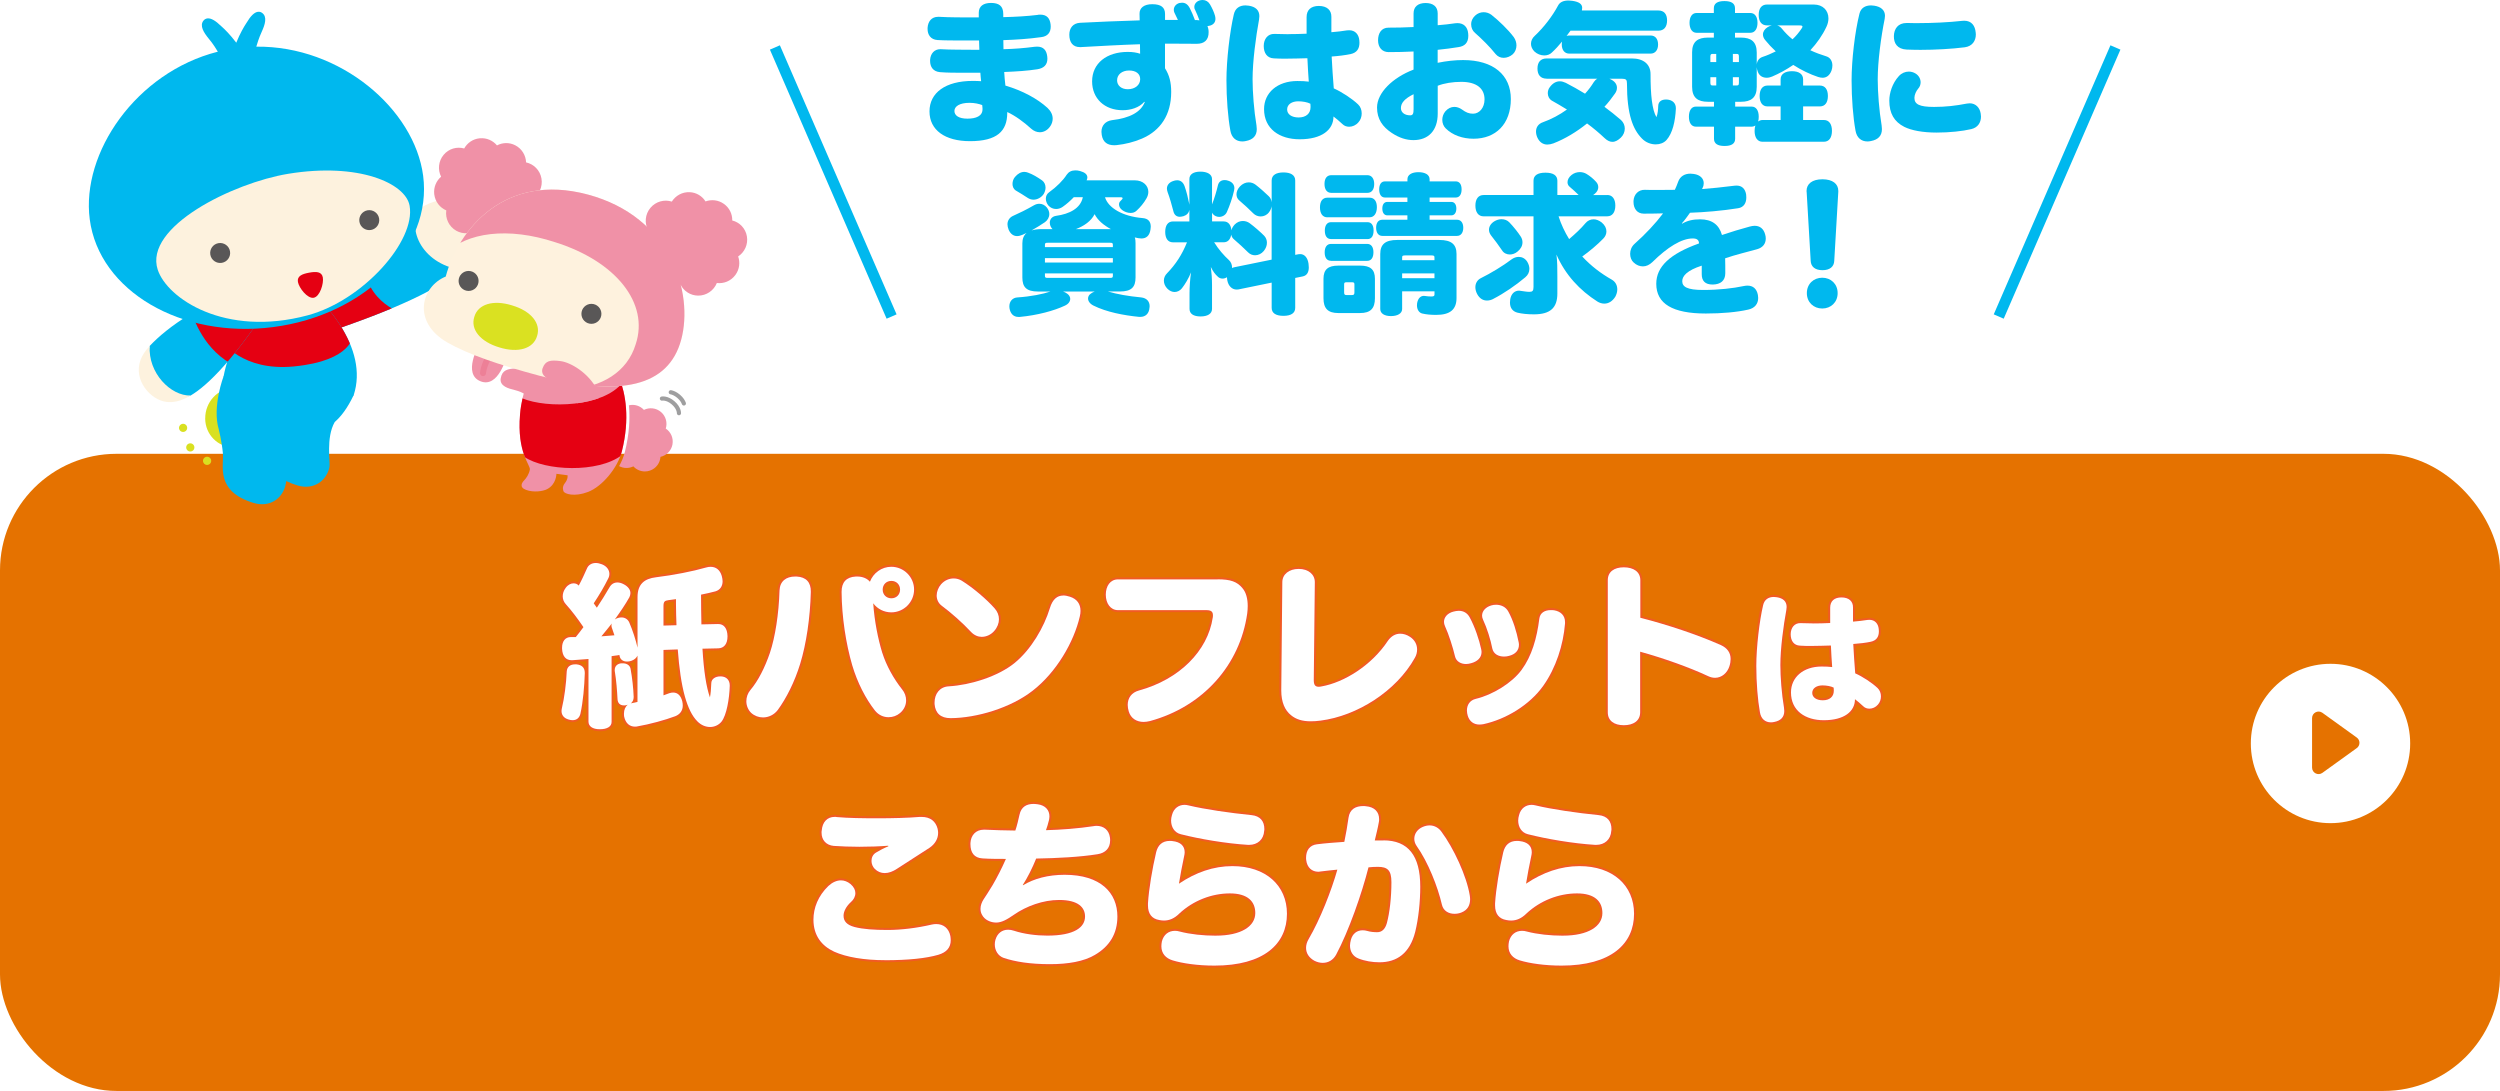 <?xml version="1.0" encoding="UTF-8"?><svg xmlns="http://www.w3.org/2000/svg" xmlns:xlink="http://www.w3.org/1999/xlink" viewBox="0 0 690 301.11"><defs><style>.cls-1{stroke:#00b8ee;stroke-miterlimit:10;stroke-width:3px;}.cls-1,.cls-2,.cls-3,.cls-4,.cls-5{fill:none;}.cls-2{mix-blend-mode:multiply;stroke:#ed8097;stroke-width:1.66px;}.cls-2,.cls-4{stroke-linecap:round;stroke-linejoin:round;}.cls-6{clip-path:url(#clippath);}.cls-3,.cls-7,.cls-8,.cls-9,.cls-10,.cls-11,.cls-12,.cls-13,.cls-14,.cls-15,.cls-16,.cls-17{stroke-width:0px;}.cls-18,.cls-17{fill:#00b8ee;}.cls-4{stroke:#9e9e9f;stroke-width:1.15px;}.cls-19{clip-path:url(#clippath-1);}.cls-20{clip-path:url(#clippath-4);}.cls-21{clip-path:url(#clippath-3);}.cls-22{clip-path:url(#clippath-2);}.cls-5{stroke:#f15a24;stroke-width:1.1px;}.cls-23{isolation:isolate;}.cls-7{filter:url(#drop-shadow-1);}.cls-7,.cls-15{fill:#e57200;}.cls-8{fill:#595757;}.cls-9{fill:#e50012;}.cls-10{fill:#d9e020;}.cls-11{fill:#dae121;}.cls-12{fill:#fdf2de;}.cls-13{fill:#fef2de;}.cls-14{fill:#fff;}.cls-16{fill:#f091a7;}</style><filter id="drop-shadow-1" filterUnits="userSpaceOnUse"><feOffset dx="0" dy="7.98"/><feGaussianBlur result="blur" stdDeviation="0"/><feFlood flood-color="#001228" flood-opacity=".3"/><feComposite in2="blur" operator="in"/><feComposite in="SourceGraphic"/></filter><clipPath id="clippath"><path class="cls-17" d="m89.94,90.54c.48.62,1.31.87,2.05.61,19.58-6.67,31.63-12.62,37.04-18.4-7.74-4.98-11.59-12.71-12.77-15.45-5.57,3.33-14.5,10.46-27.15,29.94-.43.66.34,2.68.83,3.3Z"/></clipPath><clipPath id="clippath-1"><path class="cls-17" d="m61.73,103.79c1.21-6.71,4.53-8.43-2.36-25.58-7.44-18.54,8.44-11.36,16.06-6.28,15.25,10.17,26.25,24.5,22.21,37.06-.28.87-8.99,4.53-20.26,4.14-11.27-.38-15.81-8.46-15.65-9.35Z"/></clipPath><clipPath id="clippath-2"><path class="cls-17" d="m75.98,79.79c-.43-.55-2.2-2.63-2.86-2.41-17.35,5.87-26.99,12.98-31.79,18.09-2.43,7.23,7.12,15.57,11.28,13.7,4.94-2.93,12.22-10.25,23.45-27.47.38-.58.34-1.35-.08-1.91Z"/></clipPath><clipPath id="clippath-3"><path class="cls-3" d="m146.52,103.52s-2.43,4.13-2.99,10.88c-.88,10.57,2.91,13.94,2.71,15.19s-1.02,2.44-1.58,3-1.5,1.88.56,2.63c2.06.75,4.6.38,5.73-.19,2.63-1.31,2.62-4.26,2.62-4.26l3.08.41s.19,1.03-.74,2.16c-.94,1.13-.38,2.25-.38,2.25.28.75,3.03,1.61,6.75.19,3.94-1.5,8.21-6.65,9.36-11.25,4.5-18.01-4.86-27.2-4.86-27.2l-20.26,6.19Z"/></clipPath><clipPath id="clippath-4"><path class="cls-3" d="m188.01,93.74c-3.47,12.94-16.68,15.98-39.17,9.95-11.37-3.05-19.78-5.96-25.34-9.15-9.87-5.66-7.29-15.43-.48-18.21,3.47-12.94,16.24-28.8,39.22-22.64,22.98,6.16,29.24,27.12,25.77,40.06Z"/></clipPath></defs><g class="cls-23"><g id="_レイヤー_2"><g id="design"><rect class="cls-7" x="0" y="117.27" width="690" height="175.86" rx="32.18" ry="32.18"/><path class="cls-5" d="m160.21,196.95c-.29,1.2-1.06,1.82-2.16,1.82-.34,0-.72-.05-1.15-.19-1.3-.38-1.92-1.25-1.92-2.35,0-.24.05-.48.1-.77.67-2.78,1.2-6.77,1.34-10.18.1-1.2.91-1.92,2.3-1.92h.38c1.44.14,2.3.86,2.3,2.35v.14c-.1,3.46-.48,7.92-1.2,11.09Zm10.75-16.18c-.38.1-.77.14-1.2.19-.29.05-.62.1-.96.14v18.15c0,1.3-1.25,2.02-3.26,2.02s-3.12-.82-3.12-2.11v-17.28c-1.49.14-3.02.24-4.46.34h-.19c-1.54,0-2.54-1.01-2.64-3.17v-.29c0-1.73.86-2.93,2.4-2.93h1.39c.72-.91,1.44-1.82,2.11-2.74-1.63-2.4-3.26-4.56-4.9-6.38-.53-.58-.82-1.34-.82-2.11s.24-1.58.82-2.35c.62-.86,1.44-1.25,2.16-1.25.58,0,1.06.19,1.44.62.82-1.49,1.58-3.17,2.26-4.7.38-.96,1.3-1.54,2.45-1.54.53,0,1.1.14,1.73.38,1.3.53,2.02,1.54,2.02,2.64,0,.43-.1.86-.34,1.3-1.06,2.16-2.4,4.42-3.98,6.82.29.38.58.82.86,1.2,1.25-1.87,2.4-3.74,3.46-5.57.53-.96,1.3-1.39,2.21-1.39.53,0,1.1.14,1.73.48,1.15.58,1.87,1.49,1.87,2.45,0,.38-.1.77-.29,1.15-1.1,1.97-2.54,4.08-4.03,6.14.24-.19.58-.34.91-.43.34-.1.62-.14.96-.14.96,0,1.73.53,2.11,1.34.96,2.21,1.82,4.9,2.3,7.01v-13.97c0-3.55,1.87-5.09,5.14-5.47,4.75-.58,10.13-1.63,13.78-2.69.43-.14.86-.19,1.25-.19,1.49,0,2.59.86,3.07,2.5.14.53.24,1.06.24,1.49,0,1.39-.72,2.4-1.97,2.78-1.2.34-2.59.62-3.98.91,0,2.74.05,5.47.1,8.21l4.56-.1c1.68-.05,2.59,1.25,2.64,3.31v.14c0,1.97-.91,3.22-2.54,3.26l-4.37.1c.38,6.34,1.06,10.56,2.06,13.44.19-.86.34-2.4.38-3.98.05-1.1,1.1-1.82,2.5-1.82h.14c1.58.05,2.45,1.06,2.45,2.5v.14c-.1,3.5-.86,8.11-2.3,9.89-.77.91-1.92,1.44-3.12,1.44s-2.45-.48-3.5-1.54c-1.49-1.49-2.59-3.79-3.46-6.86-.96-3.41-1.58-7.83-1.97-13.01l-3.94.14v12.53c.58-.19,1.1-.38,1.58-.58.38-.14.77-.19,1.1-.19,1.25,0,2.11.86,2.5,2.4.1.43.14.82.14,1.2,0,1.49-.86,2.45-2.06,2.93-2.83,1.06-6.96,2.21-10.56,2.83-.19.05-.38.05-.58.05-1.44,0-2.59-.91-2.98-2.78-.05-.29-.05-.53-.05-.82,0-1.06.38-1.92,1.06-2.45-.14.05-.29.1-.48.14-.19.05-.38.05-.58.05-1.06,0-1.73-.58-1.78-1.78-.1-2.16-.34-5.18-.72-7.44-.05-.19-.05-.38-.05-.53,0-1.1.72-1.73,1.78-1.87h.43c1.1,0,1.97.53,2.16,1.49.48,2.59.77,5.38.86,7.73v.1c0,.77-.29,1.34-.77,1.73l.24-.05c.48-.1,1.06-.19,1.58-.34v-12.77c-.29.62-.86,1.15-1.73,1.44-.38.14-.77.19-1.15.19-1.06,0-1.87-.53-2.06-1.54l-.05-.29Zm-2.06-7.39c-.1-.29-.14-.53-.14-.77,0-.19.05-.38.1-.53-.96,1.2-1.87,2.35-2.88,3.55,1.2-.1,2.4-.19,3.6-.29-.24-.67-.43-1.34-.67-1.97Zm17.81-.82c-.1-1.97-.1-3.89-.14-5.81v-1.39c-.72.1-1.44.19-2.11.29-1.01.14-1.34.38-1.34,1.68v5.33l3.6-.1Z"/><path class="cls-5" d="m223.79,163.35c-.19,7.2-1.25,14.35-2.93,19.83-1.54,5.04-3.84,9.55-6.19,12.77-1.01,1.34-2.54,2.06-4.08,2.06-1.2,0-2.35-.43-3.26-1.25-.86-.82-1.34-2.02-1.34-3.22,0-1.1.38-2.21,1.1-3.07,2.16-2.54,4.03-6.24,5.42-10.32,1.44-4.32,2.45-10.75,2.64-17.19.1-2.54,1.82-3.84,4.32-3.84h.38c2.69.14,3.98,1.63,3.94,4.22Zm19.73,16.85c1.1,3.46,3.07,7.06,5.47,10.08.72.86,1.1,1.97,1.1,3.02,0,1.25-.53,2.54-1.68,3.5-.91.77-2.02,1.15-3.17,1.15-1.39,0-2.74-.58-3.74-1.82-2.59-3.31-4.85-7.68-6.29-12.53-1.73-5.95-2.88-13.3-2.93-20.26,0-2.59,1.25-4.08,3.94-4.22h.38c1.49,0,2.74.53,3.5,1.44.91-2.4,3.22-4.13,5.9-4.13,3.46,0,6.29,2.83,6.29,6.29s-2.83,6.29-6.29,6.29c-2.02,0-3.84-.96-4.99-2.5.34,4.99,1.34,9.89,2.5,13.68Zm.1-17.47c0,1.39,1.01,2.4,2.4,2.4s2.4-1.01,2.4-2.4-1.01-2.4-2.4-2.4-2.4,1.01-2.4,2.4Z"/><path class="cls-5" d="m293.42,164.35c.62,0,1.25.14,1.87.34,1.97.62,2.93,2.02,2.93,3.89,0,.48-.05,1.01-.19,1.54-1.63,7.1-6.48,15.46-13.06,20.55-6.05,4.7-15.31,7.49-22.61,7.54-2.74,0-4.22-1.39-4.42-3.89v-.43c0-2.35,1.39-4.32,3.89-4.46,6-.34,13.68-2.74,18.24-6.48,4.56-3.74,8.11-9.89,9.7-15.12.77-2.54,2.11-3.46,3.65-3.46Zm-30.19-4.7c.82,0,1.58.24,2.21.62,3.17,1.97,6.91,5.18,9.07,7.63.82.91,1.2,1.97,1.2,3.02s-.43,2.26-1.3,3.22c-.86,1.01-2.16,1.63-3.46,1.63-1.01,0-2.06-.43-2.93-1.34-2.35-2.54-5.62-5.42-8.11-7.25-.96-.72-1.39-1.78-1.39-2.83s.48-2.26,1.2-3.07c1.01-1.15,2.3-1.63,3.5-1.63Z"/><path class="cls-5" d="m336.06,159.89c3.6,0,5.38.67,6.82,2.4,1.06,1.2,1.49,2.98,1.49,4.99,0,.67-.05,1.34-.14,2.06-2.02,14.21-12.19,25.68-26.83,29.67-.58.14-1.2.24-1.73.24-1.97,0-3.55-.96-4.13-2.88-.19-.62-.29-1.25-.29-1.82,0-1.87,1.01-3.41,3.12-3.98,11.19-3.07,18.96-10.94,20.35-20.11.05-.24.05-.43.05-.62,0-1.06-.53-1.44-1.82-1.44h-24.39c-2.06,0-3.36-1.87-3.36-4.27s1.25-4.22,3.36-4.22h27.51Z"/><path class="cls-5" d="m362.6,187.68c0,1.3.34,1.87,1.39,1.87.24,0,.48-.05.77-.1,6.19-1.1,13.78-5.76,18.29-12.58.91-1.3,2.11-1.97,3.41-1.97.91,0,1.82.29,2.69.86,1.34.86,1.97,2.16,1.97,3.5,0,.77-.19,1.58-.62,2.3-5.14,9.22-15.94,16.03-26.02,17.33-1.01.14-1.87.19-2.74.19-2.3,0-4.03-.53-5.42-1.68-1.68-1.34-2.69-3.55-2.69-6.82v-.24l.29-29.67c0-2.16,1.87-3.65,4.51-3.65s4.46,1.49,4.46,3.65l-.29,26.98Z"/><path class="cls-5" d="m408.81,179.19c.05.29.1.53.1.77,0,1.63-1.25,2.64-2.83,3.07-.48.14-.96.24-1.44.24-1.39,0-2.74-.67-3.07-2.16-.53-2.3-1.73-6.1-2.74-8.26-.19-.43-.29-.82-.29-1.2,0-1.3.96-2.4,2.54-2.83.53-.14,1.06-.24,1.54-.24,1.39,0,2.4.67,3.02,1.82,1.44,2.64,2.64,6.24,3.17,8.78Zm-.48,20.79c-1.58,0-2.74-.86-3.22-2.4-.14-.48-.24-1.01-.24-1.49,0-1.49.77-2.83,2.5-3.22,4.61-1.1,9.94-4.37,12.58-7.97,2.83-3.84,4.22-8.74,4.9-14.11.19-1.68,1.54-2.4,3.17-2.4.29,0,.58,0,.91.05,1.78.29,3.02,1.39,3.02,3.26v.38c-.48,5.95-2.5,12.24-6,17.19-3.79,5.33-10.32,9.26-16.56,10.61-.38.05-.72.1-1.06.1Zm10.8-22.85c.05.29.1.53.1.82,0,1.58-1.01,2.64-2.74,3.07-.43.14-.91.19-1.39.19-1.49,0-2.88-.67-3.22-2.21-.43-2.3-1.49-5.71-2.54-7.92-.19-.38-.29-.82-.29-1.15,0-1.34,1.06-2.4,2.54-2.83.43-.14.91-.19,1.34-.19,1.39,0,2.69.62,3.36,1.87,1.34,2.4,2.3,5.62,2.83,8.35Z"/><path class="cls-5" d="m452.68,196.61c0,2.3-1.82,3.55-4.51,3.55s-4.42-1.25-4.42-3.55v-36.48c0-2.3,1.73-3.55,4.42-3.55s4.56,1.25,4.56,3.55v10.37c7.63,1.97,15.6,4.61,22.23,7.54,1.78.82,2.69,2.11,2.69,3.84,0,.62-.1,1.3-.34,2.02-.58,1.82-2.11,3.17-3.94,3.17-.62,0-1.25-.14-1.87-.43-5.42-2.54-12.58-5.04-18.82-6.77v16.75Z"/><path class="cls-5" d="m493.11,167.54c0,.23-.04.5-.08.81-.81,4.38-1.65,10.68-1.65,15.21,0,3.23.35,7.91,1,11.75.04.35.08.65.08.92,0,1.73-1,2.69-2.77,3.03-.31.08-.61.11-.92.11-1.57,0-2.73-.96-3.03-2.77-.61-3.38-1-8.18-1-12.79,0-5.15.85-12.37,1.88-16.78.35-1.54,1.46-2.27,2.96-2.27.27,0,.54.04.84.08,1.69.27,2.69,1.11,2.69,2.69Zm7.41,4.53c1.46,0,3-.04,4.61-.12v-4.22c0-1.88,1.19-2.84,3.11-2.84,2.07,0,3.23,1.08,3.19,2.8v3.88c1.38-.12,2.8-.27,3.92-.46.23-.04.42-.04.61-.04,1.5,0,2.42,1.04,2.57,2.53.04.23.04.42.04.65,0,1.5-.65,2.54-2.27,2.88-1.27.27-3.07.5-4.8.61.12,2.65.35,5.53.54,8.1,2,.88,4.65,2.61,6.18,4.07.61.58.92,1.42.92,2.3,0,.81-.27,1.65-.84,2.27-.61.73-1.5,1.11-2.34,1.11-.61,0-1.23-.19-1.69-.65-.85-.77-1.65-1.5-2.3-1.96,0,3.38-2.96,5.8-8.6,5.8-5.15,0-9.06-2.65-9.06-7.68,0-4.19,3.42-7.14,8.45-7.14,1.08,0,2.15.04,2.92.15-.12-1.65-.27-3.88-.35-5.95-1.69.04-3.57.12-5.42.12-1.04,0-2.11,0-3.11-.08-1.73-.08-2.57-1.38-2.57-3.15s1.04-3.11,2.69-3.07c1.19.04,2.38.08,3.61.08Zm5.57,17.71c-.69-.38-2-.61-3.07-.61-1.61,0-2.84.77-2.84,2.07,0,1.23,1.15,2.04,2.92,2.04,1.88,0,3.03-1,3.03-2.61v-.23l-.04-.65Z"/><path class="cls-5" d="m244.28,265.01c-5.71,0-10.66-.82-14.06-2.35-3.41-1.58-5.71-4.42-5.71-8.83,0-3.26,1.3-6.58,4.13-9.31,1.1-1.01,2.3-1.54,3.46-1.54.91,0,1.82.34,2.64,1.01.96.82,1.34,1.68,1.34,2.5,0,.96-.48,1.82-1.2,2.45-1.34,1.2-2.06,2.64-2.06,3.79,0,1.49.86,2.54,3.02,3.12,2.35.62,5.47.82,9.17.82s8.06-.53,12.15-1.49c.43-.1.86-.14,1.25-.14,1.97,0,3.46,1.15,3.89,3.31.05.38.1.77.1,1.15,0,2.02-1.15,3.36-3.46,4.03-3.31.96-8.21,1.49-14.64,1.49Zm.86-31.59c-2.4.19-5.23.29-7.97.29-2.5,0-4.99-.1-7.06-.24-2.06-.19-3.36-1.58-3.36-3.65,0-.19,0-.43.05-.62.19-2.3,1.49-3.74,3.6-3.74.19,0,.34,0,.53.05,3.17.29,7.2.34,11.38.34,3.89,0,8.35-.1,11.52-.38h.53c2.45,0,3.89,1.25,4.42,3.26.1.43.14.82.14,1.15,0,1.58-.82,3.07-2.4,4.13-2.4,1.58-6.38,4.08-8.93,5.76-1.15.77-2.3,1.2-3.41,1.2-1.01,0-1.97-.38-2.74-1.15-.58-.58-.91-1.39-.91-2.21,0-.91.38-1.78,1.25-2.3,1.01-.62,2.21-1.25,3.41-1.73l-.05-.14Z"/><path class="cls-5" d="m282.38,244.32c2.98-1.82,6.91-2.88,11.47-2.88,9.94,0,14.55,4.99,14.55,11.52,0,4.8-2.21,8.26-6.24,10.61-3.02,1.78-7.3,2.54-12.38,2.54-5.47,0-9.6-.67-12.77-1.73-1.54-.53-2.45-2.06-2.45-3.7,0-.43.05-.91.19-1.34.53-1.73,1.78-2.74,3.5-2.74.53,0,1.06.1,1.63.29,2.74.91,6.19,1.34,9.17,1.34,7.49,0,10.42-2.3,10.42-5.28,0-2.45-1.82-4.56-7.15-4.56-4.42,0-9.02,1.68-12.48,4.08-1.92,1.34-3.41,2.16-4.9,2.16s-3.22-.72-3.94-2.21c-.29-.53-.38-1.06-.38-1.63,0-.86.34-1.78.86-2.59.62-.96,1.44-2.16,2.5-3.94,1.15-1.97,2.54-4.66,3.65-7.2-1.92,0-4.42,0-6.48-.14-2.3-.14-3.31-1.63-3.31-3.89v-.34c.1-2.11,1.44-3.7,3.7-3.7h.29c2.5.14,5.66.19,8.4.24.48-1.39.82-2.93,1.15-4.37.48-2.21,1.97-2.98,3.89-2.98.34,0,.72.05,1.15.1,2.11.29,3.22,1.63,3.22,3.31,0,.34-.05.62-.1.96-.24,1.06-.58,2.11-.86,2.88,4.13-.1,8.98-.48,13.06-1.1.29-.05.62-.1.86-.1,2.02,0,3.46,1.15,3.74,3.22.05.29.05.58.05.82,0,2.11-1.3,3.46-3.46,3.79-4.8.77-11.09,1.1-16.95,1.2-1.06,2.64-2.45,5.38-3.7,7.3l.1.05Z"/><path class="cls-5" d="m335.56,258.24c7.01,0,10.9-2.59,10.9-6.24,0-3.12-2.02-5.42-7.01-5.42s-10.13,1.97-13.97,5.57c-1.34,1.34-2.74,1.92-4.22,1.92-.43,0-.86-.05-1.3-.14-2.02-.34-3.12-1.68-3.12-4.03v-.58c.24-3.94,1.2-9.6,2.26-14.11.48-1.92,1.63-3.12,3.79-3.12.24,0,.48,0,.72.05,2.21.24,3.36,1.34,3.36,3.07,0,.34-.05.67-.14,1.06-.58,2.69-1.06,5.28-1.44,7.63,4.61-3.12,9.55-4.85,14.74-4.85,9.22,0,15.07,5.33,15.07,13.15,0,8.3-6.34,14.31-20.02,14.31-4.61,0-8.83-.62-11.52-1.44-1.92-.58-3.12-1.92-3.12-3.89,0-.43.05-.86.14-1.34.48-1.87,1.82-2.93,3.6-2.93.43,0,.86.05,1.3.19,2.93.77,6.53,1.15,9.98,1.15Zm-9.65-27.99c-1.78-.43-2.69-2.02-2.69-3.79,0-.48.1-1.01.24-1.49.48-1.92,1.92-2.83,3.46-2.83.34,0,.72.05,1.06.14,4.56,1.1,11.57,2.11,17.43,2.69,2.45.24,3.55,1.73,3.55,3.84,0,.14,0,.34-.05.53-.14,2.35-1.82,3.84-4.13,3.84h-.34c-6.14-.38-13.39-1.63-18.53-2.93Z"/><path class="cls-5" d="m381.81,231.94c6.86,0,10.18,4.22,10.18,12.77,0,4.13-.48,8.78-1.39,12.48-1.49,5.9-5.04,8.4-9.89,8.4-1.92,0-4.03-.34-5.81-1.06-1.49-.58-2.3-1.92-2.3-3.55,0-.48.1-1.01.24-1.58.48-1.78,1.73-2.64,3.26-2.64.38,0,.86.05,1.3.19.77.24,1.82.34,2.69.34,1.3,0,2.21-.82,2.69-2.54.77-2.88,1.25-7.01,1.25-11.28,0-3.31-1.1-4.22-3.74-4.22-.91,0-1.78.05-2.59.14-1.82,7.2-5.42,17.52-8.93,24.1-.82,1.49-2.16,2.26-3.7,2.26-.72,0-1.54-.19-2.3-.58-1.54-.86-2.3-2.11-2.3-3.55,0-.82.24-1.63.72-2.45,3.17-5.42,6.24-13.25,7.92-19.15-1.58.14-3.17.34-4.8.53-.19.05-.34.05-.48.05-1.73,0-3.07-1.15-3.31-3.17-.05-.24-.05-.48-.05-.67,0-2.02.96-3.5,3.02-3.74,2.26-.29,4.8-.48,7.54-.67.48-2.26.86-4.56,1.15-6.62.34-2.45,2.02-3.26,4.08-3.26.24,0,.48,0,.72.05,2.35.19,3.65,1.54,3.65,3.55,0,.24,0,.48-.05.72-.29,1.73-.82,3.74-1.15,5.18h2.4Zm8.54-.48c0-1.3.82-2.59,2.3-3.22.67-.29,1.34-.43,1.92-.43,1.39,0,2.54.72,3.26,1.73,3.36,4.51,6.96,12.24,7.82,17.57.05.34.1.72.1,1.06,0,1.54-.58,2.98-2.45,3.7-.62.24-1.25.34-1.87.34-1.63,0-3.07-.82-3.46-2.5-1.15-4.99-3.84-11.81-7.01-16.27-.43-.62-.62-1.3-.62-1.97Z"/><path class="cls-5" d="m431.36,258.24c7.01,0,10.9-2.59,10.9-6.24,0-3.12-2.02-5.42-7.01-5.42s-10.13,1.97-13.97,5.57c-1.34,1.34-2.74,1.92-4.22,1.92-.43,0-.86-.05-1.3-.14-2.02-.34-3.12-1.68-3.12-4.03v-.58c.24-3.94,1.2-9.6,2.26-14.11.48-1.92,1.63-3.12,3.79-3.12.24,0,.48,0,.72.05,2.21.24,3.36,1.34,3.36,3.07,0,.34-.05.67-.14,1.06-.58,2.69-1.06,5.28-1.44,7.63,4.61-3.12,9.55-4.85,14.74-4.85,9.22,0,15.07,5.33,15.07,13.15,0,8.3-6.34,14.31-20.02,14.31-4.61,0-8.83-.62-11.52-1.44-1.92-.58-3.12-1.92-3.12-3.89,0-.43.05-.86.14-1.34.48-1.87,1.82-2.93,3.6-2.93.43,0,.86.05,1.3.19,2.93.77,6.53,1.15,9.98,1.15Zm-9.65-27.99c-1.78-.43-2.69-2.02-2.69-3.79,0-.48.1-1.01.24-1.49.48-1.92,1.92-2.83,3.46-2.83.34,0,.72.05,1.06.14,4.56,1.1,11.57,2.11,17.43,2.69,2.45.24,3.55,1.73,3.55,3.84,0,.14,0,.34-.05.53-.14,2.35-1.82,3.84-4.13,3.84h-.34c-6.14-.38-13.39-1.63-18.53-2.93Z"/><path class="cls-14" d="m160.21,196.95c-.29,1.2-1.06,1.82-2.16,1.82-.34,0-.72-.05-1.15-.19-1.3-.38-1.92-1.25-1.92-2.35,0-.24.05-.48.1-.77.67-2.78,1.2-6.77,1.34-10.18.1-1.2.91-1.92,2.3-1.92h.38c1.44.14,2.3.86,2.3,2.35v.14c-.1,3.46-.48,7.92-1.2,11.09Zm10.75-16.18c-.38.1-.77.14-1.2.19-.29.05-.62.1-.96.14v18.15c0,1.3-1.25,2.02-3.26,2.02s-3.12-.82-3.12-2.11v-17.28c-1.49.14-3.02.24-4.46.34h-.19c-1.54,0-2.54-1.01-2.64-3.17v-.29c0-1.73.86-2.93,2.4-2.93h1.39c.72-.91,1.44-1.82,2.11-2.74-1.63-2.4-3.26-4.56-4.9-6.38-.53-.58-.82-1.34-.82-2.11s.24-1.58.82-2.35c.62-.86,1.44-1.25,2.16-1.25.58,0,1.06.19,1.44.62.82-1.49,1.58-3.17,2.26-4.7.38-.96,1.3-1.54,2.45-1.54.53,0,1.1.14,1.73.38,1.3.53,2.02,1.54,2.02,2.64,0,.43-.1.86-.34,1.3-1.06,2.16-2.4,4.42-3.98,6.82.29.38.58.82.86,1.2,1.25-1.87,2.4-3.74,3.46-5.57.53-.96,1.3-1.39,2.21-1.39.53,0,1.1.14,1.73.48,1.15.58,1.87,1.49,1.87,2.45,0,.38-.1.77-.29,1.15-1.1,1.97-2.54,4.08-4.03,6.14.24-.19.58-.34.91-.43.34-.1.62-.14.96-.14.96,0,1.73.53,2.11,1.34.96,2.21,1.82,4.9,2.3,7.01v-13.97c0-3.55,1.87-5.09,5.14-5.47,4.75-.58,10.13-1.63,13.78-2.69.43-.14.86-.19,1.25-.19,1.49,0,2.59.86,3.07,2.5.14.53.24,1.06.24,1.49,0,1.39-.72,2.4-1.97,2.78-1.2.34-2.59.62-3.98.91,0,2.74.05,5.47.1,8.21l4.56-.1c1.68-.05,2.59,1.25,2.64,3.31v.14c0,1.97-.91,3.22-2.54,3.26l-4.37.1c.38,6.34,1.06,10.56,2.06,13.44.19-.86.34-2.4.38-3.98.05-1.1,1.1-1.82,2.5-1.82h.14c1.58.05,2.45,1.06,2.45,2.5v.14c-.1,3.5-.86,8.11-2.3,9.89-.77.91-1.92,1.44-3.12,1.44s-2.45-.48-3.5-1.54c-1.49-1.49-2.59-3.79-3.46-6.86-.96-3.41-1.58-7.83-1.97-13.01l-3.94.14v12.53c.58-.19,1.1-.38,1.58-.58.38-.14.77-.19,1.1-.19,1.25,0,2.11.86,2.5,2.4.1.43.14.82.14,1.2,0,1.49-.86,2.45-2.06,2.93-2.83,1.06-6.96,2.21-10.56,2.83-.19.05-.38.05-.58.05-1.44,0-2.59-.91-2.98-2.78-.05-.29-.05-.53-.05-.82,0-1.06.38-1.92,1.06-2.45-.14.05-.29.1-.48.14-.19.05-.38.05-.58.05-1.06,0-1.73-.58-1.78-1.78-.1-2.16-.34-5.18-.72-7.44-.05-.19-.05-.38-.05-.53,0-1.1.72-1.73,1.78-1.87h.43c1.1,0,1.97.53,2.16,1.49.48,2.59.77,5.38.86,7.73v.1c0,.77-.29,1.34-.77,1.73l.24-.05c.48-.1,1.06-.19,1.58-.34v-12.77c-.29.62-.86,1.15-1.73,1.44-.38.14-.77.19-1.15.19-1.06,0-1.87-.53-2.06-1.54l-.05-.29Zm-2.06-7.39c-.1-.29-.14-.53-.14-.77,0-.19.05-.38.1-.53-.96,1.2-1.87,2.35-2.88,3.55,1.2-.1,2.4-.19,3.6-.29-.24-.67-.43-1.34-.67-1.97Zm17.81-.82c-.1-1.97-.1-3.89-.14-5.81v-1.39c-.72.1-1.44.19-2.11.29-1.01.14-1.34.38-1.34,1.68v5.33l3.6-.1Z"/><path class="cls-14" d="m223.79,163.35c-.19,7.2-1.25,14.35-2.93,19.83-1.54,5.04-3.84,9.55-6.19,12.77-1.01,1.34-2.54,2.06-4.08,2.06-1.2,0-2.35-.43-3.26-1.25-.86-.82-1.34-2.02-1.34-3.22,0-1.1.38-2.21,1.1-3.07,2.16-2.54,4.03-6.24,5.42-10.32,1.44-4.32,2.45-10.75,2.64-17.19.1-2.54,1.82-3.84,4.32-3.84h.38c2.69.14,3.98,1.63,3.94,4.22Zm19.73,16.85c1.1,3.46,3.07,7.06,5.47,10.08.72.86,1.1,1.97,1.1,3.02,0,1.25-.53,2.54-1.68,3.5-.91.77-2.02,1.15-3.17,1.15-1.39,0-2.74-.58-3.74-1.82-2.59-3.31-4.85-7.68-6.29-12.53-1.73-5.95-2.88-13.3-2.93-20.26,0-2.59,1.25-4.08,3.94-4.22h.38c1.49,0,2.74.53,3.5,1.44.91-2.4,3.22-4.13,5.9-4.13,3.46,0,6.29,2.83,6.29,6.29s-2.83,6.29-6.29,6.29c-2.02,0-3.84-.96-4.99-2.5.34,4.99,1.34,9.89,2.5,13.68Zm.1-17.47c0,1.39,1.01,2.4,2.4,2.4s2.4-1.01,2.4-2.4-1.01-2.4-2.4-2.4-2.4,1.01-2.4,2.4Z"/><path class="cls-14" d="m293.42,164.35c.62,0,1.25.14,1.87.34,1.97.62,2.93,2.02,2.93,3.89,0,.48-.05,1.01-.19,1.54-1.63,7.1-6.48,15.46-13.06,20.55-6.05,4.7-15.31,7.49-22.61,7.54-2.74,0-4.22-1.39-4.42-3.89v-.43c0-2.35,1.39-4.32,3.89-4.46,6-.34,13.68-2.74,18.24-6.48,4.56-3.74,8.11-9.89,9.7-15.12.77-2.54,2.11-3.46,3.65-3.46Zm-30.19-4.7c.82,0,1.58.24,2.21.62,3.17,1.97,6.91,5.18,9.07,7.63.82.91,1.2,1.97,1.2,3.02s-.43,2.26-1.3,3.22c-.86,1.01-2.16,1.63-3.46,1.63-1.01,0-2.06-.43-2.93-1.34-2.35-2.54-5.62-5.42-8.11-7.25-.96-.72-1.39-1.78-1.39-2.83s.48-2.26,1.2-3.07c1.01-1.15,2.3-1.63,3.5-1.63Z"/><path class="cls-14" d="m336.06,159.89c3.6,0,5.38.67,6.82,2.4,1.06,1.2,1.49,2.98,1.49,4.99,0,.67-.05,1.34-.14,2.06-2.02,14.21-12.19,25.68-26.83,29.67-.58.14-1.2.24-1.73.24-1.97,0-3.55-.96-4.13-2.88-.19-.62-.29-1.25-.29-1.82,0-1.87,1.01-3.41,3.12-3.98,11.19-3.07,18.96-10.94,20.35-20.11.05-.24.05-.43.05-.62,0-1.06-.53-1.44-1.82-1.44h-24.39c-2.06,0-3.36-1.87-3.36-4.27s1.25-4.22,3.36-4.22h27.51Z"/><path class="cls-14" d="m362.6,187.68c0,1.3.34,1.87,1.39,1.87.24,0,.48-.05.77-.1,6.19-1.1,13.78-5.76,18.29-12.58.91-1.3,2.11-1.97,3.41-1.97.91,0,1.82.29,2.69.86,1.34.86,1.97,2.16,1.97,3.5,0,.77-.19,1.58-.62,2.3-5.14,9.22-15.94,16.03-26.02,17.33-1.01.14-1.87.19-2.74.19-2.3,0-4.03-.53-5.42-1.68-1.68-1.34-2.69-3.55-2.69-6.82v-.24l.29-29.67c0-2.16,1.87-3.65,4.51-3.65s4.46,1.49,4.46,3.65l-.29,26.98Z"/><path class="cls-14" d="m408.81,179.19c.05.29.1.53.1.77,0,1.63-1.25,2.64-2.83,3.07-.48.14-.96.24-1.44.24-1.39,0-2.74-.67-3.07-2.16-.53-2.3-1.73-6.1-2.74-8.26-.19-.43-.29-.82-.29-1.2,0-1.3.96-2.4,2.54-2.83.53-.14,1.06-.24,1.54-.24,1.39,0,2.4.67,3.02,1.82,1.44,2.64,2.64,6.24,3.17,8.78Zm-.48,20.79c-1.58,0-2.74-.86-3.22-2.4-.14-.48-.24-1.01-.24-1.49,0-1.49.77-2.83,2.5-3.22,4.61-1.1,9.94-4.37,12.58-7.97,2.83-3.84,4.22-8.74,4.9-14.11.19-1.68,1.54-2.4,3.17-2.4.29,0,.58,0,.91.05,1.78.29,3.02,1.39,3.02,3.26v.38c-.48,5.95-2.5,12.24-6,17.19-3.79,5.33-10.32,9.26-16.56,10.61-.38.05-.72.1-1.06.1Zm10.8-22.85c.05.29.1.53.1.82,0,1.58-1.01,2.64-2.74,3.07-.43.14-.91.19-1.39.19-1.49,0-2.88-.67-3.22-2.21-.43-2.3-1.49-5.71-2.54-7.92-.19-.38-.29-.82-.29-1.15,0-1.34,1.06-2.4,2.54-2.83.43-.14.91-.19,1.34-.19,1.39,0,2.69.62,3.36,1.87,1.34,2.4,2.3,5.62,2.83,8.35Z"/><path class="cls-14" d="m452.68,196.61c0,2.3-1.82,3.55-4.51,3.55s-4.42-1.25-4.42-3.55v-36.48c0-2.3,1.73-3.55,4.42-3.55s4.56,1.25,4.56,3.55v10.37c7.63,1.97,15.6,4.61,22.23,7.54,1.78.82,2.69,2.11,2.69,3.84,0,.62-.1,1.3-.34,2.02-.58,1.82-2.11,3.17-3.94,3.17-.62,0-1.25-.14-1.87-.43-5.42-2.54-12.58-5.04-18.82-6.77v16.75Z"/><path class="cls-14" d="m493.11,167.54c0,.23-.04.5-.08.81-.81,4.38-1.65,10.68-1.65,15.21,0,3.23.35,7.91,1,11.75.04.35.08.65.08.92,0,1.73-1,2.69-2.77,3.03-.31.08-.61.11-.92.11-1.57,0-2.73-.96-3.03-2.77-.61-3.38-1-8.18-1-12.79,0-5.15.85-12.37,1.88-16.78.35-1.54,1.46-2.27,2.96-2.27.27,0,.54.04.84.08,1.69.27,2.69,1.11,2.69,2.69Zm7.41,4.53c1.46,0,3-.04,4.61-.12v-4.22c0-1.88,1.19-2.84,3.11-2.84,2.07,0,3.23,1.08,3.19,2.8v3.88c1.38-.12,2.8-.27,3.92-.46.23-.04.42-.04.61-.04,1.5,0,2.42,1.04,2.57,2.53.04.23.04.42.04.65,0,1.5-.65,2.54-2.27,2.88-1.27.27-3.07.5-4.8.61.12,2.65.35,5.53.54,8.1,2,.88,4.65,2.61,6.18,4.07.61.58.92,1.42.92,2.3,0,.81-.27,1.65-.84,2.27-.61.73-1.5,1.11-2.34,1.11-.61,0-1.23-.19-1.69-.65-.85-.77-1.65-1.5-2.3-1.96,0,3.38-2.96,5.8-8.6,5.8-5.15,0-9.06-2.65-9.06-7.68,0-4.19,3.42-7.14,8.45-7.14,1.08,0,2.15.04,2.92.15-.12-1.65-.27-3.88-.35-5.95-1.69.04-3.57.12-5.42.12-1.04,0-2.11,0-3.11-.08-1.73-.08-2.57-1.38-2.57-3.15s1.04-3.11,2.69-3.07c1.19.04,2.38.08,3.61.08Zm5.57,17.71c-.69-.38-2-.61-3.07-.61-1.61,0-2.84.77-2.84,2.07,0,1.23,1.15,2.04,2.92,2.04,1.88,0,3.03-1,3.03-2.61v-.23l-.04-.65Z"/><path class="cls-14" d="m244.28,265.01c-5.71,0-10.66-.82-14.06-2.35-3.41-1.58-5.71-4.42-5.71-8.83,0-3.26,1.3-6.58,4.13-9.31,1.1-1.01,2.3-1.54,3.46-1.54.91,0,1.82.34,2.64,1.01.96.82,1.34,1.68,1.34,2.5,0,.96-.48,1.82-1.2,2.45-1.34,1.2-2.06,2.64-2.06,3.79,0,1.49.86,2.54,3.02,3.12,2.35.62,5.47.82,9.17.82s8.06-.53,12.15-1.49c.43-.1.86-.14,1.25-.14,1.97,0,3.46,1.15,3.89,3.31.05.38.1.77.1,1.15,0,2.02-1.15,3.36-3.46,4.03-3.31.96-8.21,1.49-14.64,1.49Zm.86-31.59c-2.4.19-5.23.29-7.97.29-2.5,0-4.99-.1-7.06-.24-2.06-.19-3.36-1.58-3.36-3.65,0-.19,0-.43.05-.62.19-2.3,1.49-3.74,3.6-3.74.19,0,.34,0,.53.05,3.17.29,7.2.34,11.38.34,3.89,0,8.35-.1,11.52-.38h.53c2.45,0,3.89,1.25,4.42,3.26.1.43.14.82.14,1.15,0,1.58-.82,3.07-2.4,4.13-2.4,1.58-6.38,4.08-8.93,5.76-1.15.77-2.3,1.2-3.41,1.2-1.01,0-1.97-.38-2.74-1.15-.58-.58-.91-1.39-.91-2.21,0-.91.38-1.78,1.25-2.3,1.01-.62,2.21-1.25,3.41-1.73l-.05-.14Z"/><path class="cls-14" d="m282.38,244.32c2.98-1.82,6.91-2.88,11.47-2.88,9.94,0,14.55,4.99,14.55,11.52,0,4.8-2.21,8.26-6.24,10.61-3.02,1.78-7.3,2.54-12.38,2.54-5.47,0-9.6-.67-12.77-1.73-1.54-.53-2.45-2.06-2.45-3.7,0-.43.05-.91.19-1.34.53-1.73,1.78-2.74,3.5-2.74.53,0,1.06.1,1.63.29,2.74.91,6.19,1.34,9.17,1.34,7.49,0,10.42-2.3,10.42-5.28,0-2.45-1.82-4.56-7.15-4.56-4.42,0-9.02,1.68-12.48,4.08-1.92,1.34-3.41,2.16-4.9,2.16s-3.22-.72-3.94-2.21c-.29-.53-.38-1.06-.38-1.63,0-.86.34-1.78.86-2.59.62-.96,1.44-2.16,2.5-3.94,1.15-1.97,2.54-4.66,3.65-7.2-1.92,0-4.42,0-6.48-.14-2.3-.14-3.31-1.63-3.31-3.89v-.34c.1-2.11,1.44-3.7,3.7-3.7h.29c2.5.14,5.66.19,8.4.24.48-1.39.82-2.93,1.15-4.37.48-2.21,1.97-2.98,3.89-2.98.34,0,.72.05,1.15.1,2.11.29,3.22,1.63,3.22,3.31,0,.34-.05.62-.1.96-.24,1.06-.58,2.11-.86,2.88,4.13-.1,8.98-.48,13.06-1.1.29-.05.62-.1.86-.1,2.02,0,3.46,1.15,3.74,3.22.05.29.05.58.05.82,0,2.11-1.3,3.46-3.46,3.79-4.8.77-11.09,1.1-16.95,1.2-1.06,2.64-2.45,5.38-3.7,7.3l.1.05Z"/><path class="cls-14" d="m335.56,258.24c7.01,0,10.9-2.59,10.9-6.24,0-3.12-2.02-5.42-7.01-5.42s-10.13,1.97-13.97,5.57c-1.34,1.34-2.74,1.92-4.22,1.92-.43,0-.86-.05-1.3-.14-2.02-.34-3.12-1.68-3.12-4.03v-.58c.24-3.94,1.2-9.6,2.26-14.11.48-1.92,1.63-3.12,3.79-3.12.24,0,.48,0,.72.05,2.21.24,3.36,1.34,3.36,3.07,0,.34-.05.67-.14,1.06-.58,2.69-1.06,5.28-1.44,7.63,4.61-3.12,9.55-4.85,14.74-4.85,9.22,0,15.07,5.33,15.07,13.15,0,8.3-6.34,14.31-20.02,14.31-4.61,0-8.83-.62-11.52-1.44-1.92-.58-3.12-1.92-3.12-3.89,0-.43.05-.86.14-1.34.48-1.87,1.82-2.93,3.6-2.93.43,0,.86.05,1.3.19,2.93.77,6.53,1.15,9.98,1.15Zm-9.65-27.99c-1.78-.43-2.69-2.02-2.69-3.79,0-.48.1-1.01.24-1.49.48-1.92,1.92-2.83,3.46-2.83.34,0,.72.05,1.06.14,4.56,1.1,11.57,2.11,17.43,2.69,2.45.24,3.55,1.73,3.55,3.84,0,.14,0,.34-.05.53-.14,2.35-1.82,3.84-4.13,3.84h-.34c-6.14-.38-13.39-1.63-18.53-2.93Z"/><path class="cls-14" d="m381.81,231.94c6.86,0,10.18,4.22,10.18,12.77,0,4.13-.48,8.78-1.39,12.48-1.49,5.9-5.04,8.4-9.89,8.4-1.92,0-4.03-.34-5.81-1.06-1.49-.58-2.3-1.92-2.3-3.55,0-.48.1-1.01.24-1.58.48-1.78,1.73-2.64,3.26-2.64.38,0,.86.05,1.3.19.77.24,1.82.34,2.69.34,1.3,0,2.21-.82,2.69-2.54.77-2.88,1.25-7.01,1.25-11.28,0-3.31-1.1-4.22-3.74-4.22-.91,0-1.78.05-2.59.14-1.82,7.2-5.42,17.52-8.93,24.1-.82,1.49-2.16,2.26-3.7,2.26-.72,0-1.54-.19-2.3-.58-1.54-.86-2.3-2.11-2.3-3.55,0-.82.24-1.63.72-2.45,3.17-5.42,6.24-13.25,7.92-19.15-1.58.14-3.17.34-4.8.53-.19.05-.34.05-.48.05-1.73,0-3.07-1.15-3.31-3.17-.05-.24-.05-.48-.05-.67,0-2.02.96-3.5,3.02-3.74,2.26-.29,4.8-.48,7.54-.67.48-2.26.86-4.56,1.15-6.62.34-2.45,2.02-3.26,4.08-3.26.24,0,.48,0,.72.05,2.35.19,3.65,1.54,3.65,3.55,0,.24,0,.48-.05.72-.29,1.73-.82,3.74-1.15,5.18h2.4Zm8.54-.48c0-1.3.82-2.59,2.3-3.22.67-.29,1.34-.43,1.92-.43,1.39,0,2.54.72,3.26,1.73,3.36,4.51,6.96,12.24,7.82,17.57.05.34.1.72.1,1.06,0,1.54-.58,2.98-2.45,3.7-.62.24-1.25.34-1.87.34-1.63,0-3.07-.82-3.46-2.5-1.15-4.99-3.84-11.81-7.01-16.27-.43-.62-.62-1.3-.62-1.97Z"/><path class="cls-14" d="m431.36,258.24c7.01,0,10.9-2.59,10.9-6.24,0-3.12-2.02-5.42-7.01-5.42s-10.13,1.97-13.97,5.57c-1.34,1.34-2.74,1.92-4.22,1.92-.43,0-.86-.05-1.3-.14-2.02-.34-3.12-1.68-3.12-4.03v-.58c.24-3.94,1.2-9.6,2.26-14.11.48-1.92,1.63-3.12,3.79-3.12.24,0,.48,0,.72.05,2.21.24,3.36,1.34,3.36,3.07,0,.34-.05.67-.14,1.06-.58,2.69-1.06,5.28-1.44,7.63,4.61-3.12,9.55-4.85,14.74-4.85,9.22,0,15.07,5.33,15.07,13.15,0,8.3-6.34,14.31-20.02,14.31-4.61,0-8.83-.62-11.52-1.44-1.92-.58-3.12-1.92-3.12-3.89,0-.43.05-.86.14-1.34.48-1.87,1.82-2.93,3.6-2.93.43,0,.86.05,1.3.19,2.93.77,6.53,1.15,9.98,1.15Zm-9.65-27.99c-1.78-.43-2.69-2.02-2.69-3.79,0-.48.1-1.01.24-1.49.48-1.92,1.92-2.83,3.46-2.83.34,0,.72.05,1.06.14,4.56,1.1,11.57,2.11,17.43,2.69,2.45.24,3.55,1.73,3.55,3.84,0,.14,0,.34-.05.53-.14,2.35-1.82,3.84-4.13,3.84h-.34c-6.14-.38-13.39-1.63-18.53-2.93Z"/><circle class="cls-14" cx="643.22" cy="205.2" r="21.99"/><path class="cls-15" d="m650.46,203.56l-9.48-6.83c-1.19-.86-2.85,0-2.85,1.46v13.66c0,1.47,1.66,2.32,2.85,1.46l9.48-6.83c1-.72,1-2.2,0-2.92Z"/><path class="cls-17" d="m286.42,4.08c.25-.04.5-.04.71-.04,1.79,0,2.62,1,2.83,2.67.04.21.04.46.04.62,0,1.67-.88,2.71-2.62,2.92-3.58.5-6.92.71-10.46.83,0,.83.04,1.67.04,2.5,3.08-.08,5.67-.29,8.58-.67.25-.04.5-.04.71-.04,1.71,0,2.58.96,2.79,2.71.04.21.04.42.04.62,0,1.67-.96,2.63-2.79,2.92-2.71.42-5.71.62-9.13.75.08,1.38.17,2.42.33,3.75,4.67,1.38,8.79,3.58,11.63,6.17.96.92,1.42,1.92,1.42,2.96,0,.75-.25,1.54-.75,2.21-.71,1-1.75,1.54-2.79,1.54-.83,0-1.67-.33-2.42-1-1.96-1.79-4.38-3.58-6.58-4.58v.21c0,5.08-2.83,7.83-10.29,7.83-6.92,0-11.17-3.08-11.17-8.21s4.38-8.42,11.96-8.42c1.08,0,1.67.04,2.29.08-.12-.83-.12-1.46-.21-2.33h-3.83c-3,0-5.38,0-7.33-.17-1.88-.17-2.71-1.46-2.71-3.08v-.33c.12-1.75,1.21-2.92,2.79-2.92h.17c2.62.17,6.13.12,10.63.17-.04-.88-.04-1.71-.08-2.58h-4c-2.79,0-5.62,0-7.46-.12-1.92-.12-2.75-1.5-2.75-3.04v-.33c.12-1.75,1.08-3.04,2.92-3.04h.25c2.79.17,6.54.17,10.96.17v-1.29c0-1.79,1.25-2.71,3.38-2.71s3.38.79,3.38,3.04v.88c3.42-.08,6.46-.25,9.54-.62Zm-15.33,24.92c-.88-.33-2.08-.62-3.5-.62-2.79,0-4.17,1-4.17,2.25s1.21,2.12,3.58,2.12,4.17-.71,4.17-2.58v-.33l-.08-.83Z"/><path class="cls-17" d="m321.56,5.5h3.54c-.33-.67-.67-1.38-.96-2-.12-.25-.17-.54-.17-.79,0-.88.62-1.62,1.54-1.88.25-.04.5-.08.75-.08.88,0,1.58.46,2.12,1.5.46.88.96,2.04,1.42,3.29.46,0,.92,0,1.25.08-.33-.92-.75-1.92-1.21-2.92-.17-.25-.21-.54-.21-.79,0-.88.71-1.62,1.62-1.83.21-.04.46-.08.71-.08.79,0,1.54.42,2,1.21.62,1.08,1.08,2.08,1.38,3.13.08.29.12.58.12.88,0,.83-.46,1.54-1.42,1.83-.25.08-.54.12-.79.17.21.46.33,1,.33,1.62.04,2.17-1.17,3.25-3.25,3.25-2.21,0-4.54-.04-6.96-.04h-1.83v6.79c1.21,1.92,1.71,3.88,1.71,6.54,0,6.33-2.96,10.67-8.08,12.88-2.25.96-4.63,1.54-6.96,1.79-.21.04-.46.04-.67.04-1.83,0-3.12-.79-3.46-2.83-.04-.29-.08-.58-.08-.88,0-1.75,1.12-2.96,2.88-3.21,5-.58,8-2.25,9.08-5l-.12-.08c-1.42,1.62-3.75,2.33-6,2.33-5,0-8.42-3.25-8.42-7.96,0-5,4.04-8.13,9.83-8.13,1.38,0,2.46.17,3.42.5l-.04-2.62c-5.33.17-11.08.5-16.33.79h-.25c-1.96,0-2.92-1.33-2.92-3.42,0-1.83,1-3.17,2.96-3.29,4.71-.25,10.79-.5,16.46-.67l-.04-1.79c-.04-1.67,1.25-2.67,3.5-2.67,2.46,0,3.54.88,3.54,2.71v1.63Zm-13.25,16.63c0,1.5,1.21,2.5,2.96,2.5,2,0,3.42-1.17,3.42-2.79,0-1.5-1.17-2.38-3.08-2.38s-3.29,1.12-3.29,2.67Z"/><path class="cls-17" d="m347.58,4.5c0,.25-.04.54-.08.88-.88,4.75-1.79,11.58-1.79,16.5,0,3.5.38,8.58,1.08,12.75.04.38.08.71.08,1,0,1.88-1.08,2.92-3,3.29-.33.08-.67.12-1,.12-1.71,0-2.96-1.04-3.29-3-.67-3.67-1.08-8.88-1.08-13.88,0-5.58.92-13.42,2.04-18.21.38-1.67,1.58-2.46,3.21-2.46.29,0,.58.04.92.08,1.83.29,2.92,1.21,2.92,2.92Zm8.04,4.92c1.58,0,3.25-.04,5-.12v-4.58c0-2.04,1.29-3.08,3.38-3.08,2.25,0,3.5,1.17,3.46,3.04v4.21c1.5-.12,3.04-.29,4.25-.5.25-.04.46-.04.67-.04,1.63,0,2.63,1.12,2.79,2.75.04.25.04.46.04.71,0,1.62-.71,2.75-2.46,3.12-1.38.29-3.33.54-5.21.67.12,2.88.38,6,.58,8.79,2.17.96,5.04,2.83,6.71,4.42.67.62,1,1.54,1,2.5,0,.88-.29,1.79-.92,2.46-.67.79-1.62,1.21-2.54,1.21-.67,0-1.33-.21-1.83-.71-.92-.83-1.79-1.62-2.5-2.12,0,3.67-3.21,6.29-9.33,6.29-5.58,0-9.83-2.88-9.83-8.33,0-4.54,3.71-7.75,9.17-7.75,1.17,0,2.33.04,3.17.17-.12-1.79-.29-4.21-.38-6.46-1.83.04-3.88.12-5.88.12-1.13,0-2.29,0-3.38-.08-1.88-.08-2.79-1.5-2.79-3.42s1.12-3.38,2.92-3.33c1.29.04,2.58.08,3.92.08Zm6.04,19.21c-.75-.42-2.17-.67-3.33-.67-1.75,0-3.08.83-3.08,2.25,0,1.33,1.25,2.21,3.17,2.21,2.04,0,3.29-1.08,3.29-2.83v-.25l-.04-.71Z"/><path class="cls-17" d="m396.82,17.33c2.42-.5,4.79-.75,7-.75,8.38,0,13.17,4.13,13.17,10.75,0,6.96-4.21,10.96-10.29,10.96-3,0-5.79-.96-7.71-2.88-.58-.58-.92-1.42-.92-2.33,0-.79.25-1.62.83-2.33.71-.83,1.58-1.25,2.5-1.25.71,0,1.42.25,2.08.71,1.12.83,1.96,1.17,3.08,1.17,1.71,0,3.17-1.58,3.17-3.96,0-2.96-2.13-4.83-6.42-4.83-2.38,0-4.75.38-6.5,1.08v7.67c0,4.71-2.58,7.33-6.71,7.33-1.88,0-3.88-.58-6-2-2.5-1.67-4.04-3.79-4.04-7,0-4.04,4.29-8.25,10.08-10.46v-5c-2.08.12-4.88.17-6.88.17-1.79,0-2.92-1.29-2.92-3.25s.92-3.5,2.88-3.5,4.63-.04,6.92-.17v-3.75c0-1.88,1.25-2.88,3.33-2.88s3.33,1,3.33,2.88v3.25c1.71-.12,3.38-.33,4.83-.54.21-.04.42-.04.62-.04,1.71,0,2.79,1.04,2.96,2.83.04.25.04.46.04.67,0,1.92-1,2.88-2.71,3.12-1.75.29-3.71.54-5.75.75v3.58Zm-6.67,8.67c-2.38,1.17-3.5,2.38-3.5,3.83,0,1.17,1,2,2.54,2,.75,0,.96-.42.96-1.75v-4.08Zm15.88-19.29c0-.83.33-1.67,1.08-2.38.71-.67,1.54-.96,2.38-.96.75,0,1.5.25,2.13.71,1.96,1.54,4.67,4.12,6.21,6.21.46.67.71,1.46.71,2.25,0,.88-.33,1.79-1,2.42-.71.62-1.62,1-2.54,1-.83,0-1.62-.33-2.21-1.04-1.58-2-3.88-4.25-5.67-5.83-.71-.58-1.08-1.46-1.08-2.38Z"/><path class="cls-17" d="m433.46,8.46c-.38.5-.71.96-1.08,1.46.25-.08.5-.12.75-.12h22.42c1.33,0,2.08.96,2.08,2.5,0,1.46-.75,2.5-2.08,2.5h-22.42c-1.33,0-2.08-1.04-2.08-2.5,0-.29.04-.58.08-.83-.92,1.12-1.88,2.17-2.83,3.04-.54.54-1.29.79-2.08.79-.96,0-1.96-.38-2.71-1.08-.62-.62-.96-1.38-.96-2.12,0-.79.33-1.58,1.04-2.21,2.5-2.33,4.92-5.5,6.42-8.33.5-1,1.54-1.42,2.92-1.42.29,0,.67.04,1,.08,1.96.29,2.75.92,2.75,1.96,0,.21-.04.46-.08.71h21.09c1.58,0,2.42,1,2.42,2.75s-.83,2.83-2.42,2.83h-24.21Zm-6.58,13.25c-1.71,0-2.54-1.08-2.54-2.79s.83-2.79,2.54-2.79h23.5c3.25,0,5.17,1.62,5.17,4.33,0,5.75.42,9.79,1.62,11.88.38-.96.46-2,.5-3.12.04-1.21.96-1.75,2.08-1.75h.33c1.54.12,2.5,1,2.46,2.5-.17,3.58-.92,6.79-2.58,8.67-.71.79-1.79,1.21-2.96,1.21-1.33,0-2.75-.5-3.83-1.62-2.46-2.5-4.13-6.54-4.13-15.21,0-1-.25-1.29-1.42-1.29h-3.42l.08.04c1.46.62,2,1.54,2,2.46,0,.58-.21,1.12-.54,1.58-.88,1.25-1.83,2.5-2.92,3.67,1.58,1.17,3.12,2.38,4.54,3.62.75.67,1.08,1.54,1.08,2.38,0,.92-.38,1.83-1.08,2.5-.75.71-1.5,1.17-2.33,1.17-.67,0-1.38-.29-2.17-1.04-1.46-1.38-3.08-2.75-4.83-4.04-2.88,2.33-6.08,4.25-9.29,5.5-.58.21-1.17.33-1.67.33-1.21,0-2.17-.67-2.75-1.92-.25-.54-.38-1.12-.38-1.67,0-1.12.58-2.12,1.92-2.58,2.33-.83,4.58-2.04,6.62-3.5-1.42-.88-2.83-1.71-4.25-2.5-.62-.38-1.04-1.17-1.04-2,0-.58.17-1.21.58-1.71.83-1.12,1.79-1.58,2.75-1.58.54,0,1.08.17,1.62.42,1.75.88,3.54,1.92,5.33,3,.96-1.04,1.75-2.12,2.42-3.21.25-.38.58-.71.96-.92h-14Z"/><path class="cls-17" d="m486.48,39.13c-1.46,0-2.21-1.21-2.21-3,0-.54.08-1.08.21-1.5-.29.21-.62.33-1.04.33h-4.54v3.33c0,1.33-.96,2-2.92,2s-2.92-.67-2.92-2v-3.33h-5c-1.21,0-1.92-1.04-1.92-2.75s.71-2.79,1.92-2.79h5v-1.33h-1.71c-2.71,0-4.33-1.08-4.33-4.13v-9.54c0-2.96,1.62-4.04,4.33-4.04h1.67v-1.33h-4.79c-1.21,0-1.92-1.13-1.92-2.75s.71-2.71,1.92-2.71h4.79v-1.29c0-1.33.96-2,2.92-2s2.92.67,2.92,2v1.29h4.25c1.25,0,1.96,1.08,1.96,2.71s-.71,2.75-1.96,2.75h-4.25v1.33h1.67c2.71,0,4.33,1.08,4.33,4.13v3.33c.08-1,.62-1.79,1.58-2.12,1.29-.42,2.5-.96,3.67-1.54-1.08-1-2.08-2.08-2.96-3.17-.38-.46-.58-1-.58-1.5,0-.75.46-1.5,1.33-2.04.38-.21.75-.38,1.12-.46h-1.33c-1.5,0-2.29-1.08-2.29-2.88s.79-2.88,2.29-2.88h12.92c2.54,0,4.04,1.67,4.04,3.83,0,.71-.17,1.5-.54,2.29-1.13,2.42-2.67,4.58-4.46,6.5,1.42.67,2.88,1.21,4.38,1.67,1.12.33,1.71,1.33,1.71,2.54,0,.46-.08.92-.25,1.42-.54,1.38-1.42,1.96-2.46,1.96-.38,0-.79-.08-1.21-.21-2.25-.75-4.63-1.88-6.88-3.33-1.88,1.29-3.88,2.38-5.83,3.21-.5.21-1,.33-1.5.33-1.08,0-2.04-.5-2.46-1.67-.17-.42-.25-.83-.29-1.25v5.42c0,3.04-1.62,4.13-4.33,4.13h-1.62v1.33h4.54c1.25,0,1.96,1.08,1.96,2.79,0,.5-.04.96-.17,1.33.33-.25.75-.42,1.25-.42h4.96v-3.75h-3.62c-1.42,0-2.17-1.12-2.17-2.88s.75-2.88,2.17-2.88h3.62v-1.71c0-1.46,1.21-2.25,3.13-2.25s3.08.79,3.08,2.25v1.71h4.63c1.46,0,2.21,1.12,2.21,2.88s-.75,2.88-2.21,2.88h-4.63v3.75h5.75c1.46,0,2.21,1.21,2.21,3s-.75,3-2.21,3h-16.92Zm-13.75-24.25c-.46,0-.67.08-.67.75v1.5h1.62v-2.25h-.96Zm-.67,6.42v1.54c0,.67.21.75.67.75h.96v-2.29h-1.62Zm7.88-4.17v-1.5c0-.67-.17-.75-.67-.75h-1v2.25h1.67Zm-.67,6.46c.5,0,.67-.08.67-.75v-1.54h-1.67v2.29h1Zm11.21-16.58c.5.12.96.46,1.33.92.88,1.08,1.83,2.04,2.92,2.92,1-.92,1.83-1.96,2.5-2.96.17-.25.25-.42.25-.54,0-.25-.25-.33-.79-.33h-6.21Z"/><path class="cls-17" d="m520.25,4.42c0,.25-.04.5-.08.79-1,4.92-1.92,11.75-1.92,16.67,0,3.5.38,8.58,1.08,12.75.04.38.08.71.08,1,0,1.88-1.08,2.92-3,3.29-.33.08-.67.12-1,.12-1.71,0-2.96-1.04-3.29-3-.67-3.67-1.08-8.88-1.08-13.88,0-5.58.92-13.42,2.17-18.38.38-1.54,1.54-2.29,3.21-2.29.29,0,.58.04.88.08,1.83.29,2.96,1.21,2.96,2.83Zm8.13,22.59c0,1.75,1.33,2.5,5.42,2.5,3.17,0,6.04-.33,9.04-.92.29-.04.54-.08.79-.08,1.67,0,2.79,1.21,3.04,2.83.04.29.08.58.08.83,0,1.67-.88,3.04-2.67,3.46-2.42.58-6.04.96-9.58.96-3.79,0-6.92-.58-8.92-1.58-2.79-1.42-4.13-3.71-4.13-7.25,0-2.08.83-4.79,2.63-6.75.75-.83,1.75-1.25,2.75-1.25.62,0,1.29.17,1.88.54.92.58,1.38,1.5,1.38,2.42,0,.62-.21,1.25-.67,1.75-.54.62-1.04,1.67-1.04,2.54Zm-2.17-20.67h.17c.92.04,1.96.04,3.08.04,3.79,0,8.42-.21,12.04-.62.21-.04.42-.04.62-.04,2.04,0,3,1.38,3.17,3.25.04.17.04.38.04.54,0,1.75-.96,3.25-3.04,3.54-3.58.46-8.25.71-12.25.71-1.38,0-2.63-.04-3.79-.08-2.58-.12-3.58-1.71-3.54-3.71.04-2,1.12-3.62,3.5-3.62Z"/><path class="cls-17" d="m304.98,54.44c.88,2.92,4.83,5.29,10.38,5.75,1.54.12,2.25.96,2.25,2.38,0,.25-.04.5-.08.79-.25,1.75-1.21,2.46-2.5,2.46-.25,0-.54-.04-.83-.08-.33-.08-.67-.12-1-.21.17.46.21,1,.21,1.62v9.42c0,2.67-1.12,3.88-4.33,3.88h-3.29c2.5.75,5.58,1.29,9.13,1.63,1.62.17,2.38,1.17,2.38,2.42,0,.13,0,.29-.04.42-.12,1.62-1.08,2.54-2.54,2.54h-.29c-4.29-.42-9.04-1.33-12.63-3.12-1-.5-1.5-1.25-1.5-1.96,0-.5.25-1,.75-1.33.33-.25.71-.46,1.08-.58h-8.71c.38.12.79.33,1.13.58.54.38.83.92.83,1.42,0,.71-.46,1.42-1.46,1.88-3,1.42-7.63,2.67-12.46,3.12h-.38c-1.38,0-2.21-.92-2.46-2.38-.04-.21-.04-.38-.04-.54,0-1.38.88-2.38,2.21-2.46,3.75-.25,7.04-.92,9.13-1.63h-3.42c-3.21,0-4.33-1.21-4.33-3.88v-9.42c0-1.25.38-2.21,1.17-2.88-.38.17-.71.33-1.08.5-.58.25-1.08.38-1.54.38-1.04,0-1.83-.62-2.33-1.75-.21-.54-.33-1.04-.33-1.5,0-1.08.62-1.88,1.46-2.29,1.96-.88,3.67-1.71,5.92-3,.46-.25.92-.38,1.42-.38.75,0,1.5.33,2.08,1.04.46.58.67,1.21.67,1.79,0,.88-.46,1.71-1.21,2.25-1.25.83-2.5,1.62-3.71,2.29.75-.25,1.71-.38,2.92-.38h2.88c-.29-.29-.54-.71-.67-1.17-.04-.21-.08-.42-.08-.58,0-.88.54-1.75,1.79-1.92,3.62-.5,6.71-2.04,7.33-5.13h-2.5c-.96,1-2,1.92-3.08,2.67-.54.38-1.17.58-1.79.58-.83,0-1.58-.33-2.17-1-.42-.54-.67-1.21-.67-1.83,0-.71.29-1.38.96-1.83,2-1.42,3.88-3.33,4.79-4.79.54-.79,1.33-1.21,2.38-1.21.42,0,.83.04,1.29.17,1.38.38,2.04.96,2.04,1.79,0,.21-.08.5-.21.79h13.33c2.25,0,3.71,1.46,3.71,3.17,0,.58-.17,1.21-.5,1.79-.75,1.33-1.71,2.46-2.75,3.42-.46.46-1.04.62-1.67.62-.83,0-1.67-.33-2.29-.79-.62-.46-.88-1.04-.88-1.54,0-.38.12-.67.33-.88.25-.25.42-.42.54-.58.08-.08.12-.21.12-.29,0-.12-.17-.25-.46-.25h-4.38Zm-17.33-4.62c.58.42.92,1.17.92,1.96,0,.54-.17,1.17-.5,1.75-.62.96-1.75,1.58-2.83,1.58-.54,0-1.08-.17-1.54-.46-1.04-.71-2.25-1.42-3.42-2.12-.54-.38-.83-1.04-.83-1.75,0-.67.21-1.38.67-1.92.79-.96,1.71-1.42,2.58-1.42.38,0,.71.08,1.04.21,1.29.46,2.54,1.21,3.92,2.17Zm19.5,18.38v-.62c0-.5-.17-.58-.79-.58h-17.17c-.62,0-.79.08-.79.58v.62h18.75Zm-18.75,4.25h18.75v-1.21h-18.75v1.21Zm0,3.67c0,.5.17.58.79.58h17.17c.62,0,.79-.08.79-.58v-.67h-18.75v.67Zm18.21-12.88c-2-1.08-3.62-2.42-4.5-4.13-.96,1.92-2.88,3.25-5.17,4.13h9.67Z"/><path class="cls-17" d="m335.1,66.86c1.21,1.96,2.67,3.63,4.12,4.96.54.5.83,1.25.83,2v.17c.21-.12.46-.21.71-.25l10.21-2.08v-14.75c-.08.58-.33,1.17-.75,1.71-.58.75-1.42,1.12-2.29,1.12-.71,0-1.46-.29-2-.83-1.13-1.12-2.46-2.38-3.83-3.54-.58-.46-.83-1.08-.83-1.75,0-.71.33-1.5.96-2.17.71-.75,1.58-1.12,2.42-1.12.67,0,1.33.21,1.92.67,1.25.96,2.62,2.21,3.58,3.13.46.42.75,1.04.83,1.71v-6.04c0-1.5,1.29-2.21,3.25-2.21s3.25.71,3.25,2.21v20.54l.88-.17c.17-.04.33-.04.5-.04,1.17,0,2.04.96,2.29,2.62.04.38.08.71.08,1.04,0,1.33-.5,2.25-1.67,2.5l-2.08.42v8.25c0,1.5-1.21,2.21-3.25,2.21s-3.25-.71-3.25-2.21v-6.96l-9.17,1.88c-.17.04-.33.04-.5.04-1.25,0-2.29-.96-2.58-2.58-.04-.29-.08-.54-.08-.83-.38.25-.83.38-1.21.38-.5,0-.96-.17-1.29-.5-.79-.71-1.33-1.42-1.96-2.71.21,1.62.33,3.29.33,5.04v6.54c0,1.33-1.21,2.08-3.17,2.08s-3.04-.75-3.04-2.08v-4.21c0-1.75.12-3.83.42-5.88-.75,1.79-1.62,3.25-2.54,4.42-.54.67-1.29,1-2,1-.67,0-1.38-.29-2-.92-.62-.63-.96-1.42-.96-2.21,0-.75.29-1.46.88-2.04,2.38-2.46,4.13-5.13,5.5-8.54h-3.88c-1.38,0-2.13-1.08-2.13-2.88s.75-2.88,2.13-2.88h4.54v-3.17c-.17.83-.71,1.42-1.62,1.71-.33.08-.71.17-1,.17-.88,0-1.58-.46-1.83-1.67-.38-1.5-1-3.67-1.54-5.08-.12-.38-.21-.71-.21-1,0-1,.62-1.71,1.62-2.08.42-.17.83-.25,1.21-.25.88,0,1.63.5,2.04,1.62.54,1.5,1,3.42,1.29,4.92l.04.25v-7.13c0-1.29,1.12-2.04,3.04-2.04s3.21.75,3.21,2.04v7c.62-1.54,1.25-3.63,1.62-5.25.25-1.04.96-1.46,1.88-1.46.29,0,.62.04.96.17,1.08.33,1.71,1.08,1.71,2.08,0,.21-.04.42-.08.62-.46,2-1.21,4.21-2,5.96-.38.88-1.29,1.33-2.12,1.33-.33,0-.67-.08-.96-.21-.46-.21-.79-.54-1-.96v2.42h3.21c1.25,0,2,.92,2.13,2.46.12-.58.46-1.12.92-1.62.67-.67,1.46-.96,2.25-.96.67,0,1.33.21,1.88.62,1.25.92,2.83,2.29,4,3.46.5.54.75,1.21.75,1.92,0,.79-.29,1.58-.88,2.29-.62.75-1.5,1.17-2.38,1.17-.71,0-1.38-.25-1.92-.79-1.17-1.17-2.67-2.54-3.88-3.58-.46-.38-.71-.83-.79-1.33-.21,1.29-.92,2.12-2.08,2.12h-2.62Z"/><path class="cls-17" d="m366.35,59.98c-1.33,0-2.04-1.08-2.04-2.75s.71-2.67,2.04-2.67h11.67c1.29,0,2,1,2,2.62s-.71,2.79-2,2.79h-11.67Zm13.13,22.34c0,2.83-1.25,4.08-4.08,4.08h-6.04c-2.83,0-4.08-1.25-4.08-4.08v-5.38c0-2.54,1.25-3.63,4.08-3.63h6.04c2.83,0,4.08,1.08,4.08,3.63v5.38Zm-12.04-29.09c-1.12,0-1.88-.83-1.88-2.46s.75-2.42,1.88-2.42h9.96c1.12,0,1.88.88,1.88,2.42,0,1.62-.75,2.46-1.88,2.46h-9.96Zm-.08,18.75c-1.17,0-1.75-.88-1.75-2.33,0-1.38.58-2.33,1.75-2.33h10c1.12,0,1.71.92,1.71,2.29,0,1.46-.58,2.38-1.71,2.38h-10Zm0-6c-1.12,0-1.71-.88-1.71-2.33,0-1.38.58-2.33,1.71-2.33h10.08c1.12,0,1.67.92,1.67,2.29,0,1.46-.54,2.38-1.67,2.38h-10.08Zm6.46,12.54c0-.5-.12-.62-.75-.62h-1.38c-.58,0-.71.12-.71.62v2.13c0,.62.12.79.71.79h1.38c.62,0,.75-.17.75-.79v-2.13Zm8.46-24c-1.08,0-1.62-.88-1.62-2.25s.54-2.21,1.62-2.21h6.17v-.58c0-1.25,1.21-1.96,3.04-1.96s3.08.71,3.08,1.96v.58h7.21c1.04,0,1.62.83,1.62,2.21s-.58,2.25-1.62,2.25h-7.21v1.21h6c.83,0,1.38.67,1.38,1.83s-.54,1.88-1.38,1.88h-6v1.21h7.58c1.04,0,1.71.83,1.71,2.21s-.67,2.25-1.71,2.25h-20.63c-1.08,0-1.71-.88-1.71-2.25s.62-2.21,1.71-2.21h6.92v-1.21h-5.54c-.88,0-1.38-.75-1.38-1.88s.5-1.83,1.38-1.83h5.54v-1.21h-6.17Zm4.71,25.88v4.88c0,1.25-1.29,1.96-3.08,1.96s-2.96-.71-2.96-1.96v-15.17c0-2.67,1.38-3.88,4.67-3.88h11.63c3.33,0,4.75,1.21,4.75,3.88v12.13c0,3.21-1.79,4.67-5.63,4.67-1.46,0-2.75-.12-3.83-.38-.79-.17-1.46-1-1.46-2.25,0-.17,0-.38.04-.58.25-1.42,1-2.04,1.88-2.04.12,0,.25,0,.38.04.54.08,1.08.13,1.71.13s.83-.17.83-.54v-.88h-8.92Zm8.92-9.33c0-.5-.17-.58-1-.58h-6.96c-.79,0-.96.08-.96.58v.75h8.92v-.75Zm-8.92,5.71h8.92v-1.33h-8.92v1.33Z"/><path class="cls-17" d="m443.62,53.82c1.38,0,2.21,1.08,2.21,2.92s-.83,2.96-2.21,2.96h-13.46c.71,2.21,1.71,4.33,2.92,6.29,1.62-1.38,3.25-2.88,4.5-4.38.58-.71,1.38-1.08,2.25-1.08.71,0,1.5.29,2.25.88.88.75,1.29,1.58,1.29,2.46,0,.71-.29,1.42-.88,2-1.62,1.67-3.79,3.5-5.79,4.92,2.46,2.67,5.25,4.75,8.13,6.38,1.08.62,1.54,1.62,1.54,2.71,0,.67-.21,1.38-.54,2-.83,1.33-1.92,1.92-3.04,1.92-.67,0-1.33-.21-1.92-.58-4.83-3.08-8.83-7.33-11.29-12.96.25,2,.25,3.79.25,6.17v4.58c0,3.92-1.92,5.75-6.46,5.75-1.83,0-3.33-.17-4.54-.46-1.29-.33-2.08-1.25-2.08-2.79,0-.29.04-.62.08-.96.29-1.54,1.25-2.33,2.42-2.33.12,0,.21,0,.33.04.96.12,1.75.29,2.5.29.88,0,1.17-.25,1.17-1.38v-19.46h-13.79c-1.42,0-2.25-1.12-2.25-2.96s.83-2.92,2.25-2.92h13.79v-3.96c0-1.42,1.08-2.21,3.29-2.21s3.29.79,3.29,2.21v3.96h5.88l-.08-.08c-.62-.62-1.54-1.46-2.33-2.13-.46-.33-.67-.83-.67-1.33,0-.67.38-1.42,1.12-2,.67-.54,1.5-.79,2.29-.79.62,0,1.29.17,1.83.5.96.58,1.88,1.33,2.67,2.21.38.42.58.92.58,1.46,0,.62-.29,1.29-1.04,1.88-.12.12-.25.21-.42.29h3.96Zm-31.38,28.63c-.58.33-1.21.5-1.83.5-1.08,0-2.04-.54-2.71-1.79-.33-.62-.5-1.29-.5-1.88,0-1.04.5-2,1.5-2.5,2.71-1.33,6.21-3.46,8.46-5.17.62-.46,1.33-.71,2-.71.92,0,1.75.42,2.33,1.29.42.67.62,1.38.62,2,0,.92-.38,1.71-1.12,2.33-2.54,2.17-6.04,4.54-8.75,5.92Zm7.96-15.54c0,.92-.46,1.79-1.33,2.5-.67.58-1.46.83-2.17.83-.83,0-1.67-.38-2.12-1.12-.88-1.29-2-2.83-3.04-4.13-.38-.5-.58-1.04-.58-1.58,0-.83.46-1.67,1.42-2.29.67-.42,1.38-.62,2.04-.62.83,0,1.62.29,2.17.88,1.08,1.12,2.38,2.75,3.08,3.83.38.54.54,1.13.54,1.71Z"/><path class="cls-17" d="m464.26,61.74c1.38-.83,2.96-1.21,4.96-1.21,3.29,0,5.25,1.5,6.04,4.33,2.5-.83,5.17-1.67,7.67-2.33.5-.12.92-.21,1.33-.21,1.46,0,2.5.79,2.92,2.38.12.38.17.75.17,1.13,0,1.38-.75,2.5-2.42,2.96-2.67.75-5.88,1.5-8.79,2.5.04,1.25.04,2.79.04,4.12,0,2.08-1.33,3.08-3.42,3.12-2.21.04-3.08-1.08-3.08-2.83v-2.38c-4,1.29-5.38,2.83-5.38,4.29,0,1.54,1.33,2.42,5.75,2.42s8.29-.46,11.21-1.08c.38-.08.71-.12,1.04-.12,1.46,0,2.54.79,2.88,2.58.04.29.08.58.08.83,0,1.62-.96,2.83-2.75,3.21-3.08.71-7.29,1.08-11.71,1.08-9.13,0-13.67-2.67-13.67-8.21,0-4.71,3.75-8.25,11.79-11.13,0-.92-.54-1.38-1.71-1.38-3.12,0-7,2.42-11.17,6.54-.79.75-1.67,1.17-2.58,1.17s-1.79-.33-2.58-1.08c-.62-.54-.96-1.46-.96-2.38,0-1,.38-2,1.21-2.75,3.04-2.71,5.79-5.63,7.88-8.42-1.42.04-3.42.08-5.33.08s-2.83-1.5-2.83-3.21v-.33c.12-1.83,1.38-3.08,3.12-3.04.96.04,2.13.04,3.46.04s3,0,4.83-.04c.33-.75.67-1.5.92-2.25.54-1.46,1.75-2.21,3.38-2.21.29,0,.58.04.92.08,1.79.25,2.75,1.29,2.75,2.54,0,.42-.08.83-.29,1.25l-.17.38c2.42-.17,5.54-.5,8.92-.92.21-.04.38-.04.58-.04,1.54,0,2.42.92,2.67,2.5.04.25.04.54.04.79,0,1.5-.67,2.71-2.25,2.96-4.42.71-9.38,1.12-13.29,1.25-.71.96-1.42,2.04-2.25,2.92l.08.08Z"/><path class="cls-17" d="m498.61,52.9v-.21c0-1.96,1.58-3.21,4.38-3.21s4.38,1.25,4.38,3.21v.21l-1.12,19.13c-.08,1.54-1.17,2.54-3.25,2.54s-3.17-1-3.25-2.54l-1.12-19.13Zm8.58,28c0,2.54-1.88,4.25-4.25,4.25s-4.25-1.71-4.25-4.25,1.88-4.25,4.25-4.25,4.25,1.71,4.25,4.25Z"/><line class="cls-1" x1="246.08" y1="87.36" x2="213.87" y2="13.1"/><line class="cls-1" x1="551.65" y1="87.36" x2="583.86" y2="13.1"/><path class="cls-18" d="m89.94,90.54c.48.62,1.31.87,2.05.61,19.58-6.67,31.63-12.62,37.04-18.4-7.74-4.98-11.59-12.71-12.77-15.45-5.57,3.33-14.5,10.46-27.15,29.94-.43.66.34,2.68.83,3.3Z"/><g class="cls-6"><path class="cls-9" d="m100.81,69.37c-2,13.3,10.17,17.08,10.17,17.08l-19.55,8.38-5.91-7.18,15.29-18.29Z"/></g><path class="cls-12" d="m127.25,74.5c3.24-2.34,4.13-4.72,4.66-6.2,2.26-6.32-3.24-12.46-8.18-13.01-1.83-.2-4.2.04-7.48,2-4.25,5.02-.38,15.38,10.99,17.2Z"/><path class="cls-10" d="m56.63,115.48c.02,4.51,3.56,8,7.9,7.98,1.49,0,1.83-3.67,1.81-8.18-.02-4.51-.58-8.17-1.89-8.16-4.34.02-7.84,3.85-7.81,8.36Z"/><path class="cls-10" d="m57.16,128.32c.08,0,.15,0,.22-.02.07-.01.14-.03.21-.06.07-.03.13-.06.2-.11.06-.04.12-.09.17-.14.22-.22.33-.5.33-.8,0-.08,0-.15-.02-.22-.02-.07-.04-.14-.06-.21-.03-.07-.07-.14-.11-.2-.04-.06-.09-.12-.14-.17-.26-.27-.65-.38-1.02-.31-.07.01-.14.04-.21.06-.07.03-.13.06-.2.11-.06.04-.12.09-.17.14-.05.05-.1.11-.14.17-.04.06-.08.13-.11.2-.03.07-.05.14-.06.21-.01.08-.02.15-.02.22,0,.3.12.58.33.8.05.05.11.1.17.14.06.04.13.08.19.11.07.03.14.05.21.06.08.02.15.02.22.02Z"/><path class="cls-10" d="m53.27,124.34c.47-.41.51-1.13.1-1.6h0c-.42-.47-1.13-.51-1.6-.1h0c-.47.42-.51,1.13-.09,1.6h0c.22.25.53.38.85.38h0c.27,0,.53-.1.75-.28Z"/><path class="cls-10" d="m50.53,119.22c.3,0,.59-.12.8-.33.05-.05.1-.11.14-.17.04-.06.08-.12.11-.19.03-.07.05-.14.06-.21.02-.07.02-.15.02-.22,0-.08,0-.15-.02-.22-.01-.07-.03-.14-.06-.21-.03-.07-.06-.14-.1-.2-.04-.06-.09-.12-.14-.17-.05-.05-.11-.1-.17-.14-.06-.04-.13-.08-.19-.11-.07-.03-.14-.05-.21-.06-.14-.03-.3-.03-.44,0-.08.02-.14.04-.21.06-.07.03-.14.07-.2.11-.06.04-.12.09-.17.14-.05.05-.1.11-.14.17-.04.06-.08.13-.11.2-.03.07-.05.14-.07.21-.01.08-.02.15-.02.22,0,.07,0,.15.02.22s.04.14.07.21c.03.07.06.13.1.19.04.07.09.12.14.17.21.21.5.33.8.33Z"/><path class="cls-17" d="m60.39,118.53c-1.9-6.26,1.34-14.74,1.34-14.74l5.9.29c1.86.06,3.29.77,4.54,1.62.53-3.75,1.67-6.74,1.67-6.74,0,0,7.74,4.01,13.65,8.12l10.15,1.92c-1.78,3.75-3.54,5.98-5.25,7.47-2.49,4.33-1.19,11.17-1.45,12.42-.74,3.65-4.22,6.5-8.88,5.08-1.17-.36-2.18-.76-3.05-1.2-.08.41-.13.74-.17.95-.74,3.65-4.22,6.5-8.88,5.08-10.6-3.23-8.13-10.23-8.44-13.69-.3-3.31-1.13-6.58-1.13-6.58Z"/><path class="cls-18" d="m61.73,103.79c1.21-6.71,4.53-8.43-2.36-25.58-7.44-18.54,8.44-11.36,16.06-6.28,15.25,10.17,26.25,24.5,22.21,37.06-.28.87-8.99,4.53-20.26,4.14-11.27-.38-15.81-8.46-15.65-9.35Z"/><g class="cls-19"><path class="cls-9" d="m60.76,69.82l38.23,1.3-1.55,21.33s.01,7.09-16.33,8.69c-14.25,1.39-19.84-6.96-19.84-6.96l-.51-24.35Z"/></g><path class="cls-18" d="m75.98,79.79c-.43-.55-2.2-2.63-2.86-2.41-17.35,5.87-26.99,12.98-31.79,18.09-2.43,7.23,7.12,15.57,11.28,13.7,4.94-2.93,12.22-10.25,23.45-27.47.38-.58.34-1.35-.08-1.91Z"/><g class="cls-22"><path class="cls-9" d="m63.65,100.32c-8.39-4.8-10.74-14.25-10.74-14.25l21.76-10.08,5.22,6.37-16.24,17.97Z"/></g><path class="cls-12" d="m41.33,95.47c-1.23,1.31-2.09,2.62-2.56,3.93-2.02,5.59,2.84,11.04,7.21,11.53,1.62.18,3.72-.03,6.63-1.76-5.55.13-11.8-6.29-11.28-13.7Z"/><path class="cls-17" d="m60.12,14.26c-1.24-2.09-2.34-3.41-2.57-3.67-1.27-1.56-2.57-3.52-1.35-4.95.27-.31.62-.5,1.02-.56.99-.13,2.26.59,3.89,2.19l.06.05c.84.75,2.36,2.23,4.04,4.47,1.05-2.6,2.13-4.42,2.75-5.36l.04-.06c1.16-1.97,2.21-2.99,3.19-3.11.4-.05.79.04,1.12.28,1.55,1.06.8,3.3-.03,5.13-.15.32-.87,1.87-1.54,4.21,23.26-.27,43.65,17.29,46.05,35.63,2.58,19.74-15.93,38.43-41.34,41.76-25.41,3.32-48.1-9.99-50.68-29.73-2.4-18.34,12.79-40.55,35.34-46.27Z"/><path class="cls-12" d="m43.53,74.44c-3.86-11.84,20.76-23.96,36.01-26.47,19.51-3.2,32.42,2.63,33.51,8.81,1.72,9.79-12.91,26.16-28.1,30.24-22.91,6.15-38.84-4.69-41.42-12.59Z"/><path class="cls-8" d="m58.05,70.3c.26,1.5,1.7,2.5,3.19,2.24,1.5-.26,2.5-1.69,2.24-3.19-.26-1.5-1.69-2.5-3.19-2.24-1.5.26-2.5,1.69-2.24,3.19Z"/><path class="cls-8" d="m99.2,61.23c.26,1.5,1.69,2.5,3.19,2.24,1.5-.26,2.5-1.69,2.24-3.19-.26-1.5-1.69-2.5-3.19-2.24-1.5.27-2.5,1.69-2.24,3.19Z"/><path class="cls-9" d="m86.58,82.18c-1.72.31-4.05-2.7-4.35-4.35-.3-1.65,1.18-2.22,3.08-2.57,1.9-.35,3.49-.34,3.79,1.31.3,1.65-.8,5.3-2.52,5.61h0Z"/><path class="cls-16" d="m146.12,110.26c-.34-1.47-2.98-2.36-4.27-2.67s-4.05-.95-3.65-3.18,1.73-2.66,4.6-2.76c2.8-.1,8.11,1.91,11.28,6.17,0,0,1.89,3.55-.13,4.51s-7.51-.71-7.83-2.07Z"/><path class="cls-16" d="m146.52,103.52s-2.43,4.13-2.99,10.88c-.88,10.57,2.91,13.94,2.71,15.19s-1.02,2.44-1.58,3-1.5,1.88.56,2.63c2.06.75,4.6.38,5.73-.19,2.63-1.31,2.62-4.26,2.62-4.26l3.08.41s.19,1.03-.74,2.16c-.94,1.13-.38,2.25-.38,2.25.28.75,3.03,1.61,6.75.19,3.94-1.5,8.21-6.65,9.36-11.25,4.5-18.01-4.86-27.2-4.86-27.2l-20.26,6.19Z"/><g class="cls-21"><path class="cls-9" d="m171.68,105.76c-5.27,6.5-20.46,7.12-27.59,4.16-.3,1.32-.56,2.82-.7,4.49-.48,5.75.43,9.37,1.32,11.68,5.67,3.89,20.42,4.53,26.91-.49.13-.35.24-.71.33-1.06,2.02-8.02,1.23-14.29-.27-18.78Z"/></g><path class="cls-16" d="m132.15,95.3s-4.54,7.93.46,9.93c5,2.01,7.2-6.86,7.2-6.86l-7.66-3.07Z"/><path class="cls-2" d="m136.22,96.95c-2.68,2.7-2.91,6.03-2.91,6.03"/><path class="cls-16" d="m137.17,40.13c1.53-.81,3.41-.88,5.06-.02,1.82.95,2.9,2.78,2.97,4.71,2.11.46,3.84,2.15,4.24,4.43.41,2.33-.68,4.58-2.59,5.72.54,1.93.02,4.08-1.53,5.54-1.37,1.28-3.22,1.73-4.92,1.35-.72,1.58-2.16,2.8-3.99,3.13-1.82.34-3.6-.28-4.83-1.49-1.64,1.07-3.81,1.21-5.64.19-2.05-1.15-3.08-3.42-2.77-5.62-1.74-.74-3.05-2.37-3.31-4.39,0-.06-.01-.11-.02-.17-.18-1.86.58-3.6,1.9-4.74-.96-1.91-.75-4.29.7-6.03,1.43-1.72,3.67-2.33,5.68-1.76.84-1.53,2.4-2.63,4.26-2.81h.02s.04,0,.06,0c1.86-.17,3.59.62,4.71,1.97Z"/><path class="cls-13" d="m188.01,93.74c-3.47,12.94-16.68,15.98-39.17,9.95-11.37-3.05-19.78-5.96-25.34-9.15-9.87-5.66-7.29-15.43-.48-18.21,3.47-12.94,16.24-28.8,39.22-22.64,22.98,6.16,29.24,27.12,25.77,40.06Z"/><path class="cls-16" d="m194.72,55.59c-.92-1.47-2.51-2.47-4.37-2.55-2.05-.09-3.9.96-4.93,2.6-2.06-.66-4.4-.05-5.89,1.71-1.52,1.81-1.7,4.31-.62,6.25-1.43,1.4-2.06,3.52-1.45,5.56.54,1.8,1.92,3.11,3.58,3.63-.17,1.73.47,3.5,1.89,4.7,1.41,1.2,3.26,1.56,4.93,1.12.89,1.75,2.69,2.95,4.79,2.98,2.34.03,4.37-1.42,5.2-3.48,1.88.23,3.83-.52,5.06-2.15.03-.05.07-.09.1-.13,1.09-1.52,1.3-3.41.72-5.05,1.78-1.18,2.8-3.34,2.41-5.57-.38-2.2-2.02-3.86-4.04-4.36.04-1.75-.76-3.47-2.28-4.56h-.01s-.03-.03-.05-.04c-1.53-1.08-3.42-1.26-5.06-.65Z"/><path class="cls-11" d="m148.24,92.72c-1,3.51-5.22,4.79-10.43,3.16-5.23-1.55-8.02-4.96-6.9-8.43,1-3.51,5.22-4.79,10.43-3.16,5.23,1.55,8.02,4.96,6.9,8.43Z"/><circle class="cls-8" cx="129.33" cy="77.54" r="2.76"/><circle class="cls-8" cx="163.23" cy="86.62" r="2.76"/><g class="cls-20"><path class="cls-16" d="m189.18,96.22c4.34-13.57-1.26-36.16-25.36-43.86-21.56-6.89-35.33,5.36-41.1,17.74,6.17-6.04,17.53-7.49,30.42-3.27,16.91,5.28,26.1,16.91,22.3,28.22-2.29,7.55-9.28,11.92-18.63,12.42,17.78,3.9,28.67.34,32.37-11.24Z"/></g><path class="cls-16" d="m174.81,128.72c.81.89,1.97,1.4,3.18,1.4.47,0,.96-.08,1.43-.25,1.68-.59,2.76-2.11,2.87-3.78,1.63-.36,2.98-1.66,3.31-3.41,0-.01,0-.02,0-.03,0,0,0,0,0,0,.32-1.75-.46-3.44-1.85-4.37.5-1.59.04-3.41-1.31-4.56-1.35-1.16-3.22-1.33-4.72-.59-1.03-1.12-2.6-1.63-4.14-1.27.34,3.64.12,7.94-1.12,12.89-.32,1.3-.88,2.62-1.58,3.9,1.23.66,2.7.68,3.92.07Z"/><path class="cls-4" d="m182.69,110.01s1.39-.29,3.08,1.16,1.62,2.87,1.62,2.87"/><path class="cls-4" d="m188.75,111.36c-.19-.54-.6-1.25-1.45-1.98-.85-.72-1.62-1.01-2.17-1.12"/><path class="cls-16" d="m164.85,107.62c-2.42-4.73-7.33-7.58-10.1-7.95-2.84-.38-4.23-.16-4.99,1.96-.76,2.13,1.86,3.22,3.08,3.74,1.22.52,4.97,1.9,4.96,4.37,0,.54.62,1.11,1.5,1.56,2.07-.27,4.1-.73,5.94-1.38.01-1.14-.37-2.3-.37-2.3Z"/></g></g></g></svg>